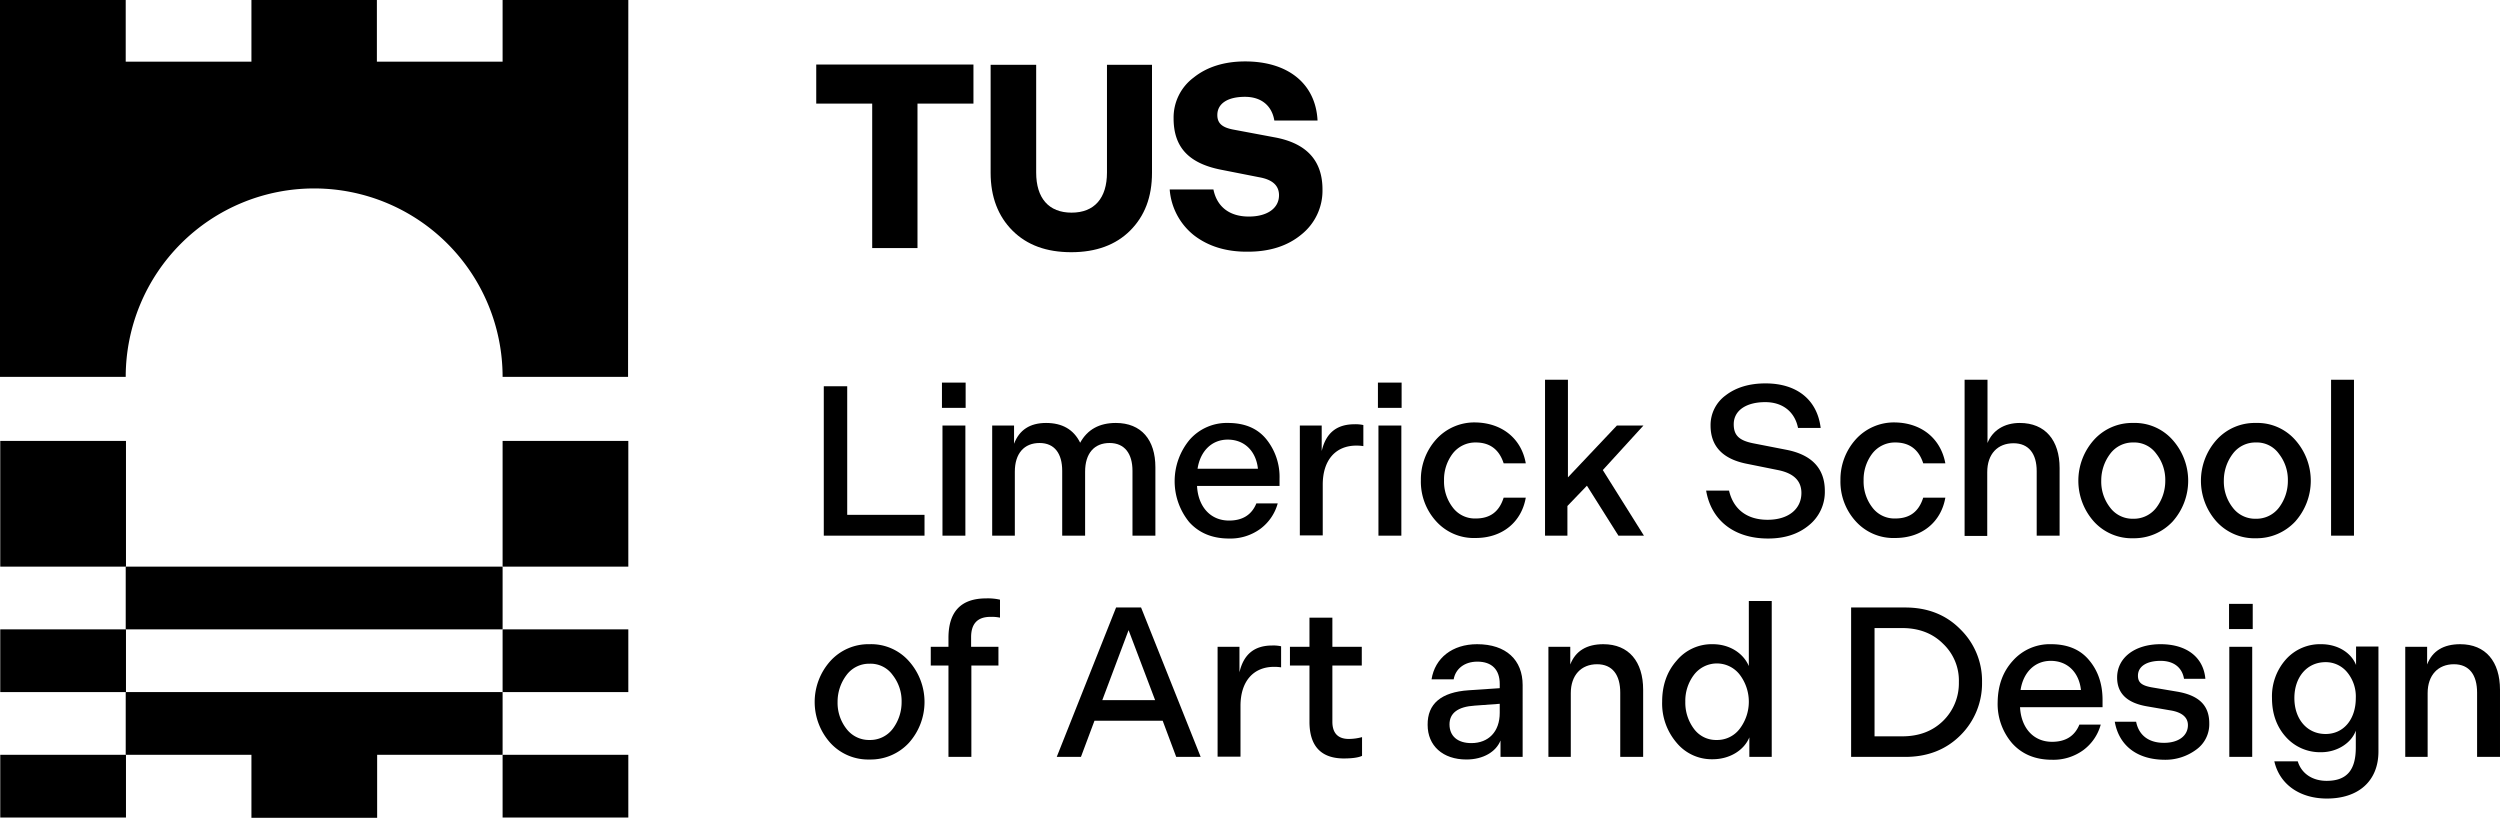 <svg xmlns="http://www.w3.org/2000/svg" width="960.5" height="314.2" viewBox="0 0 960.5 314.2">
  <g id="Group_408" data-name="Group 408" transform="translate(-12224.101 -8776)">
    <g id="Group_385" data-name="Group 385" transform="translate(11839.7 7297.8)">
      <g id="Group_384" data-name="Group 384">
        <g id="Group_374" data-name="Group 374">
          <path id="Path_104" data-name="Path 104" d="M625.8,1478.2H577.5v23.7H529.2v-23.7H481v23.7H432.7v-23.7H384.4V1623h48.3a72.4,72.4,0,1,1,144.8,0h48.2Z"/>
        </g>
        <g id="Group_383" data-name="Group 383">
          <g id="Group_375" data-name="Group 375">
            <rect id="Rectangle_263" data-name="Rectangle 263" width="48.3" height="24.1" transform="translate(577.5 1768.2)"/>
          </g>
          <g id="Group_376" data-name="Group 376">
            <rect id="Rectangle_264" data-name="Rectangle 264" width="48.3" height="24.1" transform="translate(384.5 1768.2)"/>
          </g>
          <g id="Group_377" data-name="Group 377">
            <rect id="Rectangle_265" data-name="Rectangle 265" width="48.3" height="24.1" transform="translate(384.5 1720)"/>
          </g>
          <g id="Group_378" data-name="Group 378">
            <rect id="Rectangle_266" data-name="Rectangle 266" width="48.3" height="24.1" transform="translate(577.5 1720)"/>
          </g>
          <g id="Group_379" data-name="Group 379">
            <rect id="Rectangle_267" data-name="Rectangle 267" width="144.8" height="24.1" transform="translate(432.7 1695.9)"/>
          </g>
          <g id="Group_380" data-name="Group 380">
            <path id="Path_105" data-name="Path 105" d="M577.5,1744.1H432.7v24.1H481v24.2h48.3v-24.2h48.2Z"/>
          </g>
          <g id="Group_381" data-name="Group 381">
            <rect id="Rectangle_268" data-name="Rectangle 268" width="48.3" height="48.3" transform="translate(577.5 1647.6)"/>
          </g>
          <g id="Group_382" data-name="Group 382">
            <rect id="Rectangle_269" data-name="Rectangle 269" width="48.3" height="48.3" transform="translate(384.5 1647.6)"/>
          </g>
        </g>
      </g>
    </g>
    <g id="Group_401" data-name="Group 401" transform="translate(11839.7 7297.8)">
      <path id="Path_139" data-name="Path 139" d="M700.9,1684v-57.4h9V1676h29.7v8Z"/>
      <path id="Path_140" data-name="Path 140" d="M746.3,1634.9v-9.7h9.1v9.7Zm.2,49.1v-42.3h8.8V1684Z"/>
      <path id="Path_141" data-name="Path 141" d="M765.6,1684v-42.3H774v7c2-5.3,6.1-8,12.3-8s10.6,2.5,13.1,7.6c2.8-5.1,7.4-7.6,13.7-7.6,9.8,0,15.2,6.5,15.2,17V1684h-8.8v-24.9c0-6.6-3-10.7-8.8-10.7-5.9,0-9.4,4-9.4,11V1684h-8.8v-24.9c0-6.6-2.9-10.7-8.7-10.7-5.9,0-9.5,4-9.5,11V1684Z"/>
      <path id="Path_142" data-name="Path 142" d="M841.5,1647.1a18.961,18.961,0,0,1,14.7-6.4c6.3,0,11.2,2,14.6,6.1a23.042,23.042,0,0,1,5.2,15.3v2.8H844.3c.4,7.8,5,13.3,12.3,13.3q7.8,0,10.5-6.6h8.2a18.142,18.142,0,0,1-6.7,9.8,19.465,19.465,0,0,1-12,3.7q-9.6,0-15.3-6.3a24.889,24.889,0,0,1,.2-31.7Zm26.2,11.2c-.7-6.6-5-11.2-11.6-11.2-6.3,0-10.6,4.6-11.6,11.2Z"/>
      <path id="Path_143" data-name="Path 143" d="M883.8,1684v-42.3h8.4v9.8c1.6-6.9,5.7-10.3,12.6-10.3a14.035,14.035,0,0,1,3.4.3v8.1a16.539,16.539,0,0,0-2.7-.2c-7.9,0-12.9,5.5-12.9,15v19.5h-8.8Z"/>
      <path id="Path_144" data-name="Path 144" d="M913.8,1634.9v-9.7h9.1v9.7Zm.2,49.1v-42.3h8.8V1684Z"/>
      <path id="Path_145" data-name="Path 145" d="M970.6,1656.2h-8.5c-1.7-5.3-5.3-8-10.7-8a10.991,10.991,0,0,0-8.9,4.3,16.487,16.487,0,0,0-3.3,10.3,16.289,16.289,0,0,0,3.3,10.3,10.59,10.59,0,0,0,8.9,4.3c5.5,0,9-2.6,10.7-8h8.5c-1.6,9.2-8.8,15.5-19.3,15.5a19.469,19.469,0,0,1-15.2-6.5,22.6,22.6,0,0,1-5.8-15.7,23,23,0,0,1,5.8-15.6,19.739,19.739,0,0,1,15.2-6.6C961.8,1640.7,969,1647,970.6,1656.2Z"/>
      <path id="Path_146" data-name="Path 146" d="M978,1684v-59.9h8.8v37.5l18.8-19.9h10.2l-15.6,17.1L1016,1684h-9.8l-12.1-19.2-7.5,7.8V1684Z"/>
      <path id="Path_147" data-name="Path 147" d="M1039.9,1666.7h8.8c1.6,6.9,6.6,11.2,14.8,11.2,8.1,0,13-4.2,13-10.3,0-4.7-3-7.6-9-8.8l-12.4-2.5c-9-1.9-13.5-6.8-13.5-14.6a14.125,14.125,0,0,1,5.8-11.6c3.9-3,9-4.6,15.3-4.6,12.2,0,19.9,6.4,21.2,17.1h-8.7c-1.2-6-5.7-9.9-12.6-9.9-7.3,0-12.1,3.2-12.1,8.5,0,4.2,2,6.2,7.4,7.3l12.8,2.5c9.8,1.9,14.8,7.2,14.8,15.8a16.445,16.445,0,0,1-6.1,13.2c-4.1,3.4-9.3,5.1-15.7,5.1C1050.4,1685.1,1041.8,1677.9,1039.9,1666.7Z"/>
      <path id="Path_148" data-name="Path 148" d="M1131.8,1656.2h-8.5c-1.7-5.3-5.3-8-10.7-8a10.991,10.991,0,0,0-8.9,4.3,16.488,16.488,0,0,0-3.3,10.3,16.288,16.288,0,0,0,3.3,10.3,10.59,10.59,0,0,0,8.9,4.3c5.5,0,9-2.6,10.7-8h8.5c-1.6,9.2-8.8,15.5-19.3,15.5a19.469,19.469,0,0,1-15.2-6.5,22.6,22.6,0,0,1-5.8-15.7,23,23,0,0,1,5.8-15.6,19.739,19.739,0,0,1,15.2-6.6C1123,1640.7,1130.1,1647,1131.8,1656.2Z"/>
      <path id="Path_149" data-name="Path 149" d="M1139.2,1684v-59.9h8.8v24.3c1.9-4.8,6.4-7.7,12.4-7.7,9.8,0,15.3,6.7,15.3,17.3v26h-8.8v-24.8c0-6.6-3-10.7-8.9-10.7-6.1,0-10.1,4.1-10.1,11.1v24.5h-8.7Z"/>
      <path id="Path_150" data-name="Path 150" d="M1204,1685a19.656,19.656,0,0,1-15.1-6.4,23.541,23.541,0,0,1,0-31.4,19.741,19.741,0,0,1,15.1-6.5,19.4,19.4,0,0,1,15.1,6.5,23.541,23.541,0,0,1,0,31.4A20.318,20.318,0,0,1,1204,1685Zm0-7.5a10.856,10.856,0,0,0,8.9-4.3,16.981,16.981,0,0,0,3.4-10.3,16.167,16.167,0,0,0-3.4-10.3,10.425,10.425,0,0,0-8.9-4.4,10.807,10.807,0,0,0-8.9,4.4,16.981,16.981,0,0,0-3.4,10.3,16.167,16.167,0,0,0,3.4,10.3A10.723,10.723,0,0,0,1204,1677.5Z"/>
      <path id="Path_151" data-name="Path 151" d="M1251.1,1685a19.656,19.656,0,0,1-15.1-6.4,23.541,23.541,0,0,1,0-31.4,19.741,19.741,0,0,1,15.1-6.5,19.4,19.4,0,0,1,15.1,6.5,23.541,23.541,0,0,1,0,31.4A20.318,20.318,0,0,1,1251.1,1685Zm0-7.5a10.856,10.856,0,0,0,8.9-4.3,16.981,16.981,0,0,0,3.4-10.3,16.167,16.167,0,0,0-3.4-10.3,10.425,10.425,0,0,0-8.9-4.4,10.807,10.807,0,0,0-8.9,4.4,16.981,16.981,0,0,0-3.4,10.3,16.167,16.167,0,0,0,3.4,10.3A10.723,10.723,0,0,0,1251.1,1677.5Z"/>
      <path id="Path_152" data-name="Path 152" d="M1280,1684v-59.9h8.8V1684Z"/>
      <path id="Path_153" data-name="Path 153" d="M718.5,1770a19.656,19.656,0,0,1-15.1-6.4,23.541,23.541,0,0,1,0-31.4,19.741,19.741,0,0,1,15.1-6.5,19.4,19.4,0,0,1,15.1,6.5,23.541,23.541,0,0,1,0,31.4A20.006,20.006,0,0,1,718.5,1770Zm0-7.5a10.855,10.855,0,0,0,8.9-4.3,16.981,16.981,0,0,0,3.4-10.3,16.167,16.167,0,0,0-3.4-10.3,10.425,10.425,0,0,0-8.9-4.4,10.807,10.807,0,0,0-8.9,4.4,16.981,16.981,0,0,0-3.4,10.3,16.167,16.167,0,0,0,3.4,10.3A10.855,10.855,0,0,0,718.5,1762.5Z"/>
      <path id="Path_154" data-name="Path 154" d="M748.8,1769v-35.1H742v-7.2h6.8v-3.4c0-10.1,4.8-15.2,14.5-15.2a20.663,20.663,0,0,1,5.3.5v6.9a15.811,15.811,0,0,0-3.7-.3c-4.9,0-7.4,2.6-7.4,7.8v3.7H768v7.2H757.6V1769Z"/>
      <path id="Path_155" data-name="Path 155" d="M790.4,1769l22.8-57.4h9.6l22.9,57.4h-9.4l-5.2-13.9H804.9l-5.2,13.9Zm17.5-21.8h20.3L818,1720.3Z"/>
      <path id="Path_156" data-name="Path 156" d="M852.2,1769v-42.3h8.4v9.8c1.6-6.9,5.7-10.3,12.6-10.3a14.035,14.035,0,0,1,3.4.3v8.1a16.539,16.539,0,0,0-2.7-.2c-7.9,0-12.9,5.5-12.9,15v19.5h-8.8Z"/>
      <path id="Path_157" data-name="Path 157" d="M887.5,1755.5v-21.6H880v-7.2h7.5v-11.2h8.8v11.2h11.3v7.2H896.3v21.6c0,4.3,2.1,6.6,6.3,6.6a19.463,19.463,0,0,0,5.1-.7v7.2c-1.5.7-3.9,1-7.2,1C891.9,1769.5,887.5,1764.8,887.5,1755.5Z"/>
      <path id="Path_158" data-name="Path 158" d="M948.7,1743.4l11.9-.8V1741c0-5.5-3-8.6-8.6-8.6-5,0-8.4,2.8-9.1,6.8h-8.5c1.3-8.2,8-13.5,17.5-13.5,11.2,0,17.5,6.1,17.5,15.7V1769h-8.5v-6.3c-1.7,4.3-6.6,7.3-13.1,7.3-9.1,0-14.9-5.3-14.9-13.3C932.8,1748.6,938.1,1744.1,948.7,1743.4Zm1,20.3c6.6,0,10.9-4.4,10.9-11.6v-3.5l-9.6.7c-6.5.4-9.7,2.9-9.7,7.2C941.3,1761,944.4,1763.7,949.7,1763.7Z"/>
      <path id="Path_159" data-name="Path 159" d="M979.3,1769v-42.3h8.4v6.8c2-5.2,6.3-7.8,12.7-7.8,9.8,0,15.3,6.7,15.3,17.5V1769h-8.8v-24.7c0-6.8-3-10.9-8.9-10.9-6.1,0-10.1,4.2-10.1,11.1V1769Z"/>
      <path id="Path_160" data-name="Path 160" d="M1065,1769h-8.5v-7.5c-2,4.9-7.5,8.4-14.1,8.4a17.487,17.487,0,0,1-13.9-6.4,23.148,23.148,0,0,1-5.5-15.7c0-6.2,1.8-11.5,5.5-15.7a17.487,17.487,0,0,1,13.9-6.4c6.6,0,11.8,3.5,13.9,8.4v-25h8.8V1769Zm-29.8-31.5a16.488,16.488,0,0,0-3.3,10.3,16.777,16.777,0,0,0,3.3,10.4,10.48,10.48,0,0,0,8.7,4.3,10.847,10.847,0,0,0,8.9-4.3,17.2,17.2,0,0,0,0-20.8,11.075,11.075,0,0,0-17.6.1Z"/>
      <path id="Path_161" data-name="Path 161" d="M1095.6,1769v-57.4h20.8c8.6,0,15.7,2.8,21.2,8.4a27.688,27.688,0,0,1,8.3,20.3,28.076,28.076,0,0,1-8.3,20.4c-5.5,5.5-12.6,8.3-21.2,8.3h-20.8Zm9-7.9h10.6c6.5,0,11.7-2,15.7-5.9a20.208,20.208,0,0,0,6.1-14.9,19.461,19.461,0,0,0-6.1-14.8c-4-4-9.3-6-15.7-6h-10.6Z"/>
      <path id="Path_162" data-name="Path 162" d="M1157.7,1732.1a18.962,18.962,0,0,1,14.7-6.4c6.3,0,11.2,2,14.6,6.1,3.4,4,5.2,9.1,5.2,15.3v2.8h-31.7c.4,7.8,5,13.3,12.3,13.3q7.8,0,10.5-6.6h8.2a18.142,18.142,0,0,1-6.7,9.8,19.465,19.465,0,0,1-12,3.7q-9.6,0-15.3-6.3a23.123,23.123,0,0,1-5.6-15.8C1152,1741.5,1153.9,1736.3,1157.7,1732.1Zm26.2,11.2c-.7-6.6-5-11.2-11.6-11.2-6.3,0-10.6,4.6-11.6,11.2Z"/>
      <path id="Path_163" data-name="Path 163" d="M1196.9,1755.5h8.2c1,5,4.6,8.1,10.7,8.1,5.7,0,9.2-2.8,9.2-6.8,0-3-2.3-5-6.9-5.7l-8.7-1.5c-7.8-1.3-11.6-5-11.6-11.1,0-7.6,6.8-12.8,16.7-12.8,10.1,0,16.5,5.1,17.2,13.3h-8.2c-.7-4.2-3.8-6.9-9-6.9-5.3,0-8.7,2.1-8.7,5.7,0,2.7,1.5,3.9,6,4.6l8.9,1.5c8.4,1.4,12.5,5.2,12.5,12.2a11.973,11.973,0,0,1-5,10.1,19.862,19.862,0,0,1-12.3,3.9C1205.4,1770,1198.5,1764.6,1196.9,1755.5Z"/>
      <path id="Path_164" data-name="Path 164" d="M1240.8,1719.9v-9.7h9.1v9.7Zm.1,49.1v-42.3h8.8V1769Z"/>
      <path id="Path_165" data-name="Path 165" d="M1262.6,1731.6a17.566,17.566,0,0,1,13.6-5.9c6.5,0,11.6,3.4,13.4,8v-7.1h8.6v40.3c0,11.4-7.7,18.1-19.8,18.1-10.5,0-18.2-5.5-20.2-14.3h9c1.4,4.6,5.5,7.5,11.1,7.5,7.9,0,11.2-4.3,11.2-12.8v-6.5c-1.6,4.6-7,8.3-13.3,8.3a17.566,17.566,0,0,1-13.6-5.9c-3.5-3.9-5.3-8.9-5.3-14.9A21.3,21.3,0,0,1,1262.6,1731.6Zm26.9,14.8a14.616,14.616,0,0,0-3.3-9.9,10.629,10.629,0,0,0-8.3-3.9c-7.2,0-12,5.8-12,13.8s4.8,13.8,12,13.8C1284.8,1760.2,1289.5,1754.6,1289.5,1746.4Z"/>
      <path id="Path_166" data-name="Path 166" d="M1308.5,1769v-42.3h8.4v6.8c2-5.2,6.3-7.8,12.7-7.8,9.8,0,15.3,6.7,15.3,17.5V1769h-8.8v-24.7c0-6.8-3-10.9-8.9-10.9-6.1,0-10.1,4.2-10.1,11.1V1769Z"/>
    </g>
    <g id="Group_402" data-name="Group 402" transform="translate(11839.7 7297.8)">
      <path id="Path_167" data-name="Path 167" d="M719.5,1573.5V1518H698v-15h60.4v15H736.9v55.5Z"/>
      <path id="Path_168" data-name="Path 168" d="M765.2,1503.1h17.3v41.4c0,9.8,4.8,15.4,13.6,15.4s13.6-5.6,13.6-15.4v-41.4H827v41.5c0,9.3-2.8,16.6-8.4,22.2-5.5,5.5-13.1,8.3-22.6,8.3s-17-2.7-22.6-8.3c-5.5-5.5-8.4-12.9-8.4-22.2v-41.5Z"/>
      <path id="Path_169" data-name="Path 169" d="M843,1568.5a24.848,24.848,0,0,1-9.2-17.5h16.8c1.3,6.4,5.9,10.4,13.6,10.4,7.1,0,11.6-3.2,11.6-8.2,0-3.7-2.5-6-7.6-6.9l-14.7-2.9c-12.1-2.4-18.2-8.4-18.2-19.7A19.134,19.134,0,0,1,843,1508c5.1-4.1,11.8-6.2,19.8-6.2,16.5,0,27.1,8.6,27.8,22.7H874c-.9-5.5-4.8-9.1-11.3-9.1s-10.6,2.5-10.6,7c0,3.2,1.9,4.8,6.2,5.6l16,3c12.2,2.3,18.2,9,18.2,20a21.556,21.556,0,0,1-8.1,17.3c-5.3,4.4-12.2,6.6-20.5,6.6C855.5,1575,848.5,1572.8,843,1568.5Z"/>
    </g>
  </g>
</svg>
